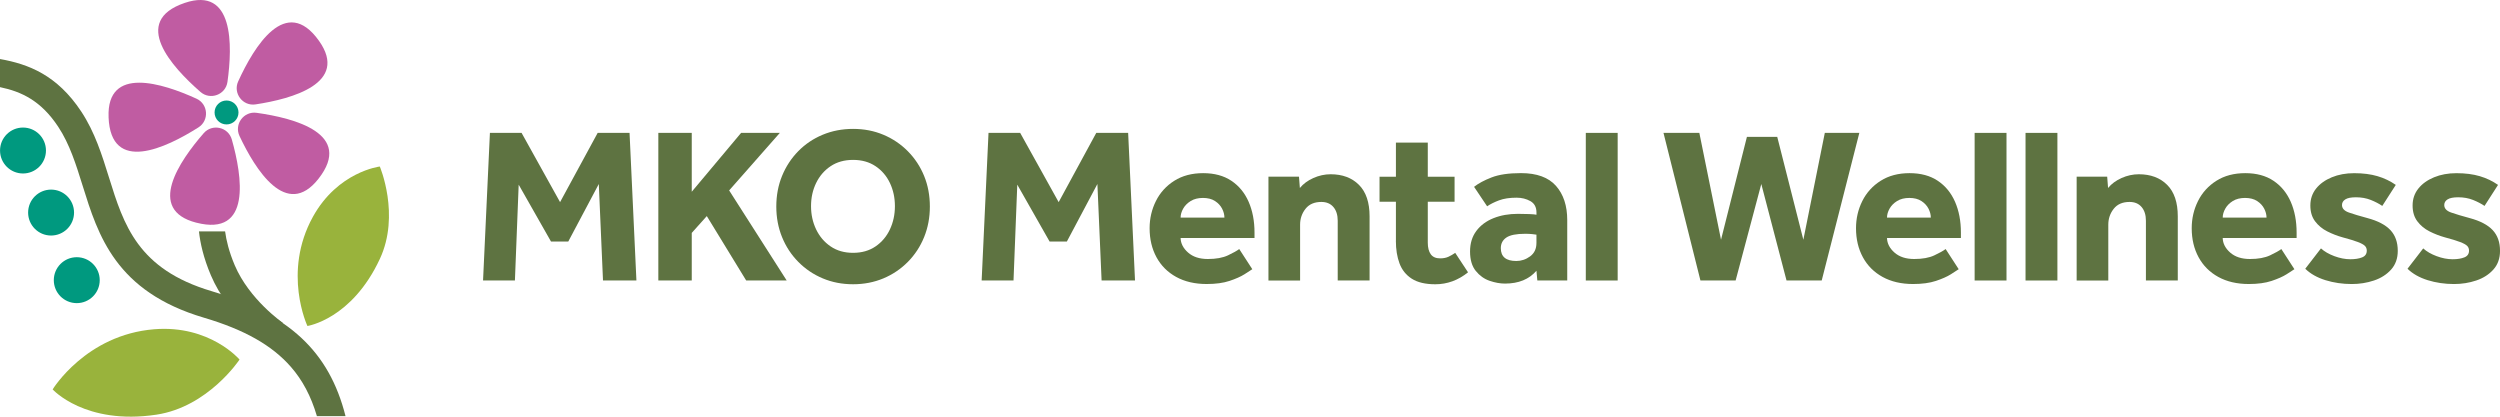 <?xml version="1.0" encoding="UTF-8"?> <svg xmlns="http://www.w3.org/2000/svg" version="1.1" viewBox="0 0 150 25" width="150" height="25"><defs><style> .cls-1 { fill: #c05ca2; } .cls-2 { fill: #00997f; } .cls-3 { fill: #5e7341; } .cls-4 { fill: #99b33c; } </style></defs><g><g id="Layer_1"><g><g><path class="cls-3" d="M28.983,16.829l.412-8.857h1.899l2.31,4.156,2.257-4.156h1.912l.412,8.857h-2.005l-.252-5.789-1.832,3.452h-1.036l-1.939-3.412-.226,5.749h-1.912Z"></path><path class="cls-3" d="M39.5,16.829V7.973h2.005v3.532l2.961-3.532h2.324l-3.041,3.452,3.452,5.404h-2.43l-2.363-3.864-.903,1.009v2.855h-2.005Z"></path><path class="cls-3" d="M51.185,17.055c-.655,0-1.261-.117-1.819-.352-.558-.234-1.047-.564-1.467-.989-.421-.425-.746-.921-.976-1.487-.23-.566-.345-1.177-.345-1.832,0-.664.115-1.277.345-1.839.23-.562.553-1.056.969-1.481.416-.425.905-.755,1.467-.989.562-.234,1.171-.352,1.826-.352.655,0,1.261.117,1.819.352.558.235,1.047.564,1.467.989.42.425.746.918.976,1.481.23.562.345,1.175.345,1.839,0,.655-.115,1.266-.345,1.832-.23.567-.556,1.062-.976,1.487-.421.425-.909.755-1.467.989-.558.234-1.164.352-1.819.352ZM51.185,15.17c.522,0,.971-.128,1.348-.385.376-.257.664-.598.863-1.022.199-.425.299-.89.299-1.394,0-.505-.1-.967-.299-1.388-.199-.42-.487-.757-.863-1.009-.376-.252-.826-.378-1.348-.378-.522,0-.972.126-1.348.378-.376.252-.666.589-.87,1.009-.204.421-.305.883-.305,1.388,0,.505.102.969.305,1.394.204.425.493.766.87,1.022.376.257.825.385,1.348.385Z"></path><path class="cls-3" d="M58.899,16.829l.412-8.857h1.899l2.31,4.156,2.257-4.156h1.912l.412,8.857h-2.005l-.252-5.789-1.832,3.452h-1.036l-1.939-3.412-.226,5.749h-1.912Z"></path><path class="cls-3" d="M74.355,14.944l.783,1.208c-.089.062-.246.164-.471.305-.226.142-.525.274-.896.398-.372.124-.828.186-1.368.186-.708,0-1.319-.142-1.832-.425-.514-.283-.907-.677-1.182-1.182-.274-.505-.412-1.084-.412-1.739,0-.584.126-1.129.378-1.633.252-.505.62-.91,1.102-1.215.482-.305,1.06-.458,1.733-.458.673,0,1.237.153,1.693.458.456.305.801.726,1.036,1.261.234.536.352,1.153.352,1.852v.319h-4.435c.009.328.159.62.451.876.292.257.686.385,1.182.385.496,0,.898-.073,1.208-.219.31-.146.536-.272.677-.378ZM70.836,13.058h2.629c0-.177-.046-.356-.139-.538-.093-.181-.235-.334-.425-.458-.19-.124-.432-.186-.724-.186s-.538.062-.737.186c-.199.124-.35.277-.451.458-.102.182-.153.361-.153.538Z"></path><path class="cls-3" d="M76.107,16.829v-6.227h1.832l.053.677c.203-.248.473-.447.81-.598.336-.15.682-.226,1.036-.226.708,0,1.275.212,1.7.637.425.425.637,1.054.637,1.886v3.851h-1.912v-3.585c0-.345-.086-.62-.259-.823-.173-.204-.414-.305-.724-.305-.416,0-.733.137-.949.412-.217.274-.325.593-.325.956v3.346h-1.899Z"></path><path class="cls-3" d="M83.755,14.453v-2.35h-.983v-1.5h.983v-2.045h1.912v2.045h1.607v1.5h-1.607v2.456c0,.301.06.533.179.697.119.164.307.246.564.246.195,0,.363-.033.504-.1.142-.066.274-.144.398-.232l.77,1.169c-.593.478-1.248.717-1.965.717-.593,0-1.062-.111-1.408-.332s-.591-.527-.737-.916c-.146-.389-.219-.841-.219-1.354Z"></path><path class="cls-3" d="M92.24,16.829l-.053-.584c-.443.513-1.071.77-1.886.77-.292,0-.6-.055-.923-.166-.323-.111-.6-.307-.83-.591-.23-.283-.345-.673-.345-1.169,0-.487.126-.898.379-1.235.252-.336.595-.591,1.029-.764.434-.173.921-.259,1.461-.259.221,0,.445.005.671.013.226.009.374.022.445.04v-.133c0-.319-.122-.546-.365-.684-.244-.137-.52-.206-.83-.206-.416,0-.766.053-1.049.159-.283.106-.522.226-.717.358l-.783-1.168c.257-.204.606-.392,1.049-.564.443-.173,1.031-.259,1.766-.259.947,0,1.646.255,2.098.763.451.509.677,1.193.677,2.051v3.625h-1.793ZM92.187,14.585v-.505c-.044-.009-.128-.02-.252-.033-.124-.013-.266-.02-.425-.02-.531,0-.907.075-1.129.226-.221.151-.332.363-.332.637,0,.513.31.77.929.77.301,0,.578-.093.83-.279.252-.186.378-.451.378-.797Z"></path><path class="cls-3" d="M95.148,16.829V7.973h1.912v8.857h-1.912Z"></path><path class="cls-3" d="M102.026,16.829l-2.217-8.857h2.151l1.301,6.413,1.554-6.174h1.819l1.567,6.174,1.288-6.413h2.071l-2.257,8.857h-2.111l-1.514-5.789-1.54,5.789h-2.111Z"></path><path class="cls-3" d="M116.739,14.944l.783,1.208c-.089.062-.246.164-.471.305-.226.142-.525.274-.896.398-.372.124-.828.186-1.368.186-.708,0-1.319-.142-1.832-.425-.514-.283-.907-.677-1.182-1.182-.274-.505-.412-1.084-.412-1.739,0-.584.126-1.129.378-1.633.252-.505.62-.91,1.102-1.215.482-.305,1.06-.458,1.733-.458.673,0,1.237.153,1.693.458.456.305.801.726,1.036,1.261.234.536.352,1.153.352,1.852v.319h-4.435c.009.328.159.62.451.876.292.257.686.385,1.182.385.496,0,.898-.073,1.208-.219.31-.146.536-.272.677-.378ZM113.22,13.058h2.629c0-.177-.046-.356-.139-.538-.093-.181-.235-.334-.425-.458-.19-.124-.432-.186-.724-.186s-.538.062-.737.186c-.199.124-.35.277-.451.458-.102.182-.153.361-.153.538Z"></path><path class="cls-3" d="M118.478,16.829V7.973h1.912v8.857h-1.912Z"></path><path class="cls-3" d="M121.532,16.829V7.973h1.912v8.857h-1.912Z"></path><path class="cls-3" d="M124.599,16.829v-6.227h1.832l.053.677c.203-.248.473-.447.81-.598.336-.15.682-.226,1.036-.226.708,0,1.275.212,1.7.637.425.425.637,1.054.637,1.886v3.851h-1.912v-3.585c0-.345-.086-.62-.259-.823-.173-.204-.414-.305-.724-.305-.416,0-.733.137-.949.412-.217.274-.325.593-.325.956v3.346h-1.899Z"></path><path class="cls-3" d="M136.881,14.944l.783,1.208c-.089.062-.246.164-.471.305-.226.142-.525.274-.896.398-.372.124-.828.186-1.368.186-.708,0-1.319-.142-1.832-.425-.514-.283-.907-.677-1.182-1.182-.274-.505-.412-1.084-.412-1.739,0-.584.126-1.129.378-1.633.252-.505.62-.91,1.102-1.215.482-.305,1.06-.458,1.733-.458.673,0,1.237.153,1.693.458.456.305.801.726,1.036,1.261.234.536.352,1.153.352,1.852v.319h-4.435c.009.328.159.62.451.876.292.257.686.385,1.182.385.496,0,.898-.073,1.208-.219.31-.146.536-.272.677-.378ZM133.363,13.058h2.629c0-.177-.046-.356-.139-.538-.093-.181-.235-.334-.425-.458-.19-.124-.432-.186-.724-.186s-.538.062-.737.186c-.199.124-.35.277-.451.458-.102.182-.153.361-.153.538Z"></path><path class="cls-3" d="M138.315,16.126l.943-1.222c.203.186.471.341.803.465.332.124.653.186.963.186.283,0,.518-.038.704-.113.186-.075.279-.21.279-.405,0-.115-.038-.21-.113-.285-.075-.075-.217-.153-.425-.232-.208-.08-.511-.173-.91-.279-.319-.088-.626-.208-.923-.358-.297-.15-.54-.352-.73-.604-.19-.252-.285-.569-.285-.949,0-.389.115-.728.345-1.016.23-.288.544-.513.943-.677.398-.164.845-.246,1.341-.246.531,0,.998.06,1.401.179.403.119.768.294,1.096.524l-.81,1.261c-.195-.133-.425-.252-.691-.359-.266-.106-.562-.159-.89-.159-.292,0-.505.042-.637.126-.133.084-.199.197-.199.339,0,.204.139.354.418.451.279.098.648.208,1.109.332.628.168,1.089.41,1.381.724.292.314.438.728.438,1.242,0,.451-.133.826-.398,1.122-.266.297-.609.516-1.029.657-.421.141-.865.212-1.334.212-.558,0-1.085-.078-1.58-.232-.496-.155-.899-.383-1.208-.684Z"></path><path class="cls-3" d="M144.45,16.126l.943-1.222c.203.186.471.341.803.465.332.124.653.186.963.186.283,0,.518-.038.704-.113.186-.075.279-.21.279-.405,0-.115-.038-.21-.113-.285-.075-.075-.217-.153-.425-.232-.208-.08-.511-.173-.91-.279-.319-.088-.626-.208-.923-.358-.297-.15-.54-.352-.73-.604-.19-.252-.285-.569-.285-.949,0-.389.115-.728.345-1.016.23-.288.544-.513.943-.677.398-.164.845-.246,1.341-.246.531,0,.998.06,1.401.179.403.119.768.294,1.096.524l-.81,1.261c-.195-.133-.425-.252-.691-.359-.266-.106-.562-.159-.89-.159-.292,0-.505.042-.637.126-.133.084-.199.197-.199.339,0,.204.139.354.418.451.279.098.648.208,1.109.332.628.168,1.089.41,1.381.724.292.314.438.728.438,1.242,0,.451-.133.826-.398,1.122-.266.297-.609.516-1.029.657-.421.141-.865.212-1.334.212-.558,0-1.085-.078-1.58-.232-.496-.155-.899-.383-1.208-.684Z"></path></g><g><path class="cls-4" d="M22.787,9.991s-2.518.305-4.016,3.023c-1.838,3.333-.326,6.545-.326,6.545,0,0,2.658-.399,4.347-4.026,1.232-2.646-.004-5.542-.004-5.542Z"></path><path class="cls-4" d="M14.372,21.573s-1.777-2.087-5.119-1.818c-4.1.331-6.094,3.609-6.094,3.609,0,0,1.944,2.158,6.221,1.517,3.119-.467,4.993-3.308,4.993-3.308Z"></path><g><g><path class="cls-1" d="M19.108,10.727c-1.92,2.446-3.789-.551-4.738-2.568-.331-.704.255-1.498,1.026-1.39,2.274.317,5.834,1.253,3.712,3.958Z"></path><path class="cls-1" d="M19.143,2.455c1.797,2.538-1.609,3.475-3.812,3.809-.769.117-1.363-.672-1.04-1.38.952-2.089,2.865-5.234,4.852-2.429Z"></path><path class="cls-1" d="M11.085.174c2.945-.999,2.872,2.533,2.563,4.74-.108.771-1.033,1.114-1.619.603-1.731-1.509-4.2-4.239-.944-5.343Z"></path><path class="cls-1" d="M6.515,7.026c-.117-3.107,3.247-2.03,5.274-1.105.708.323.774,1.308.116,1.724-1.94,1.229-5.261,2.816-5.391-.619Z"></path><path class="cls-1" d="M11.778,13.361c-3.012-.774-1.019-3.691.445-5.371.512-.586,1.474-.369,1.686.38.625,2.21,1.199,5.846-2.131,4.99Z"></path></g><circle class="cls-2" cx="13.592" cy="6.748" r=".718"></circle></g><circle class="cls-2" cx="4.606" cy="16.81" r="1.378"></circle><circle class="cls-2" cx="3.065" cy="12.754" r="1.378"></circle><circle class="cls-2" cx="1.38" cy="9.031" r="1.378"></circle><path class="cls-3" d="M14.083,15.912c-.344-.81-.506-1.498-.577-2.029h-1.568c.073.69.268,1.582.716,2.637,1.052,2.476,3.337,4.059,3.433,4.126l.877-1.282c-.02-.014-2.004-1.388-2.881-3.451Z"></path><path class="cls-3" d="M17.447,22.004c.703.803,1.216,1.769,1.567,2.962h1.717c-.987-3.902-3.422-6.132-8.026-7.494-4.451-1.317-5.283-3.99-6.165-6.82-.417-1.339-.848-2.724-1.666-3.961C3.423,4.496,1.701,3.844,0,3.542v1.686c1.29.269,2.459.813,3.492,2.376.688,1.041,1.066,2.255,1.467,3.541.927,2.975,1.977,6.348,7.276,7.916,2.426.718,4.083,1.654,5.212,2.944Z"></path></g></g></g></g></svg> 